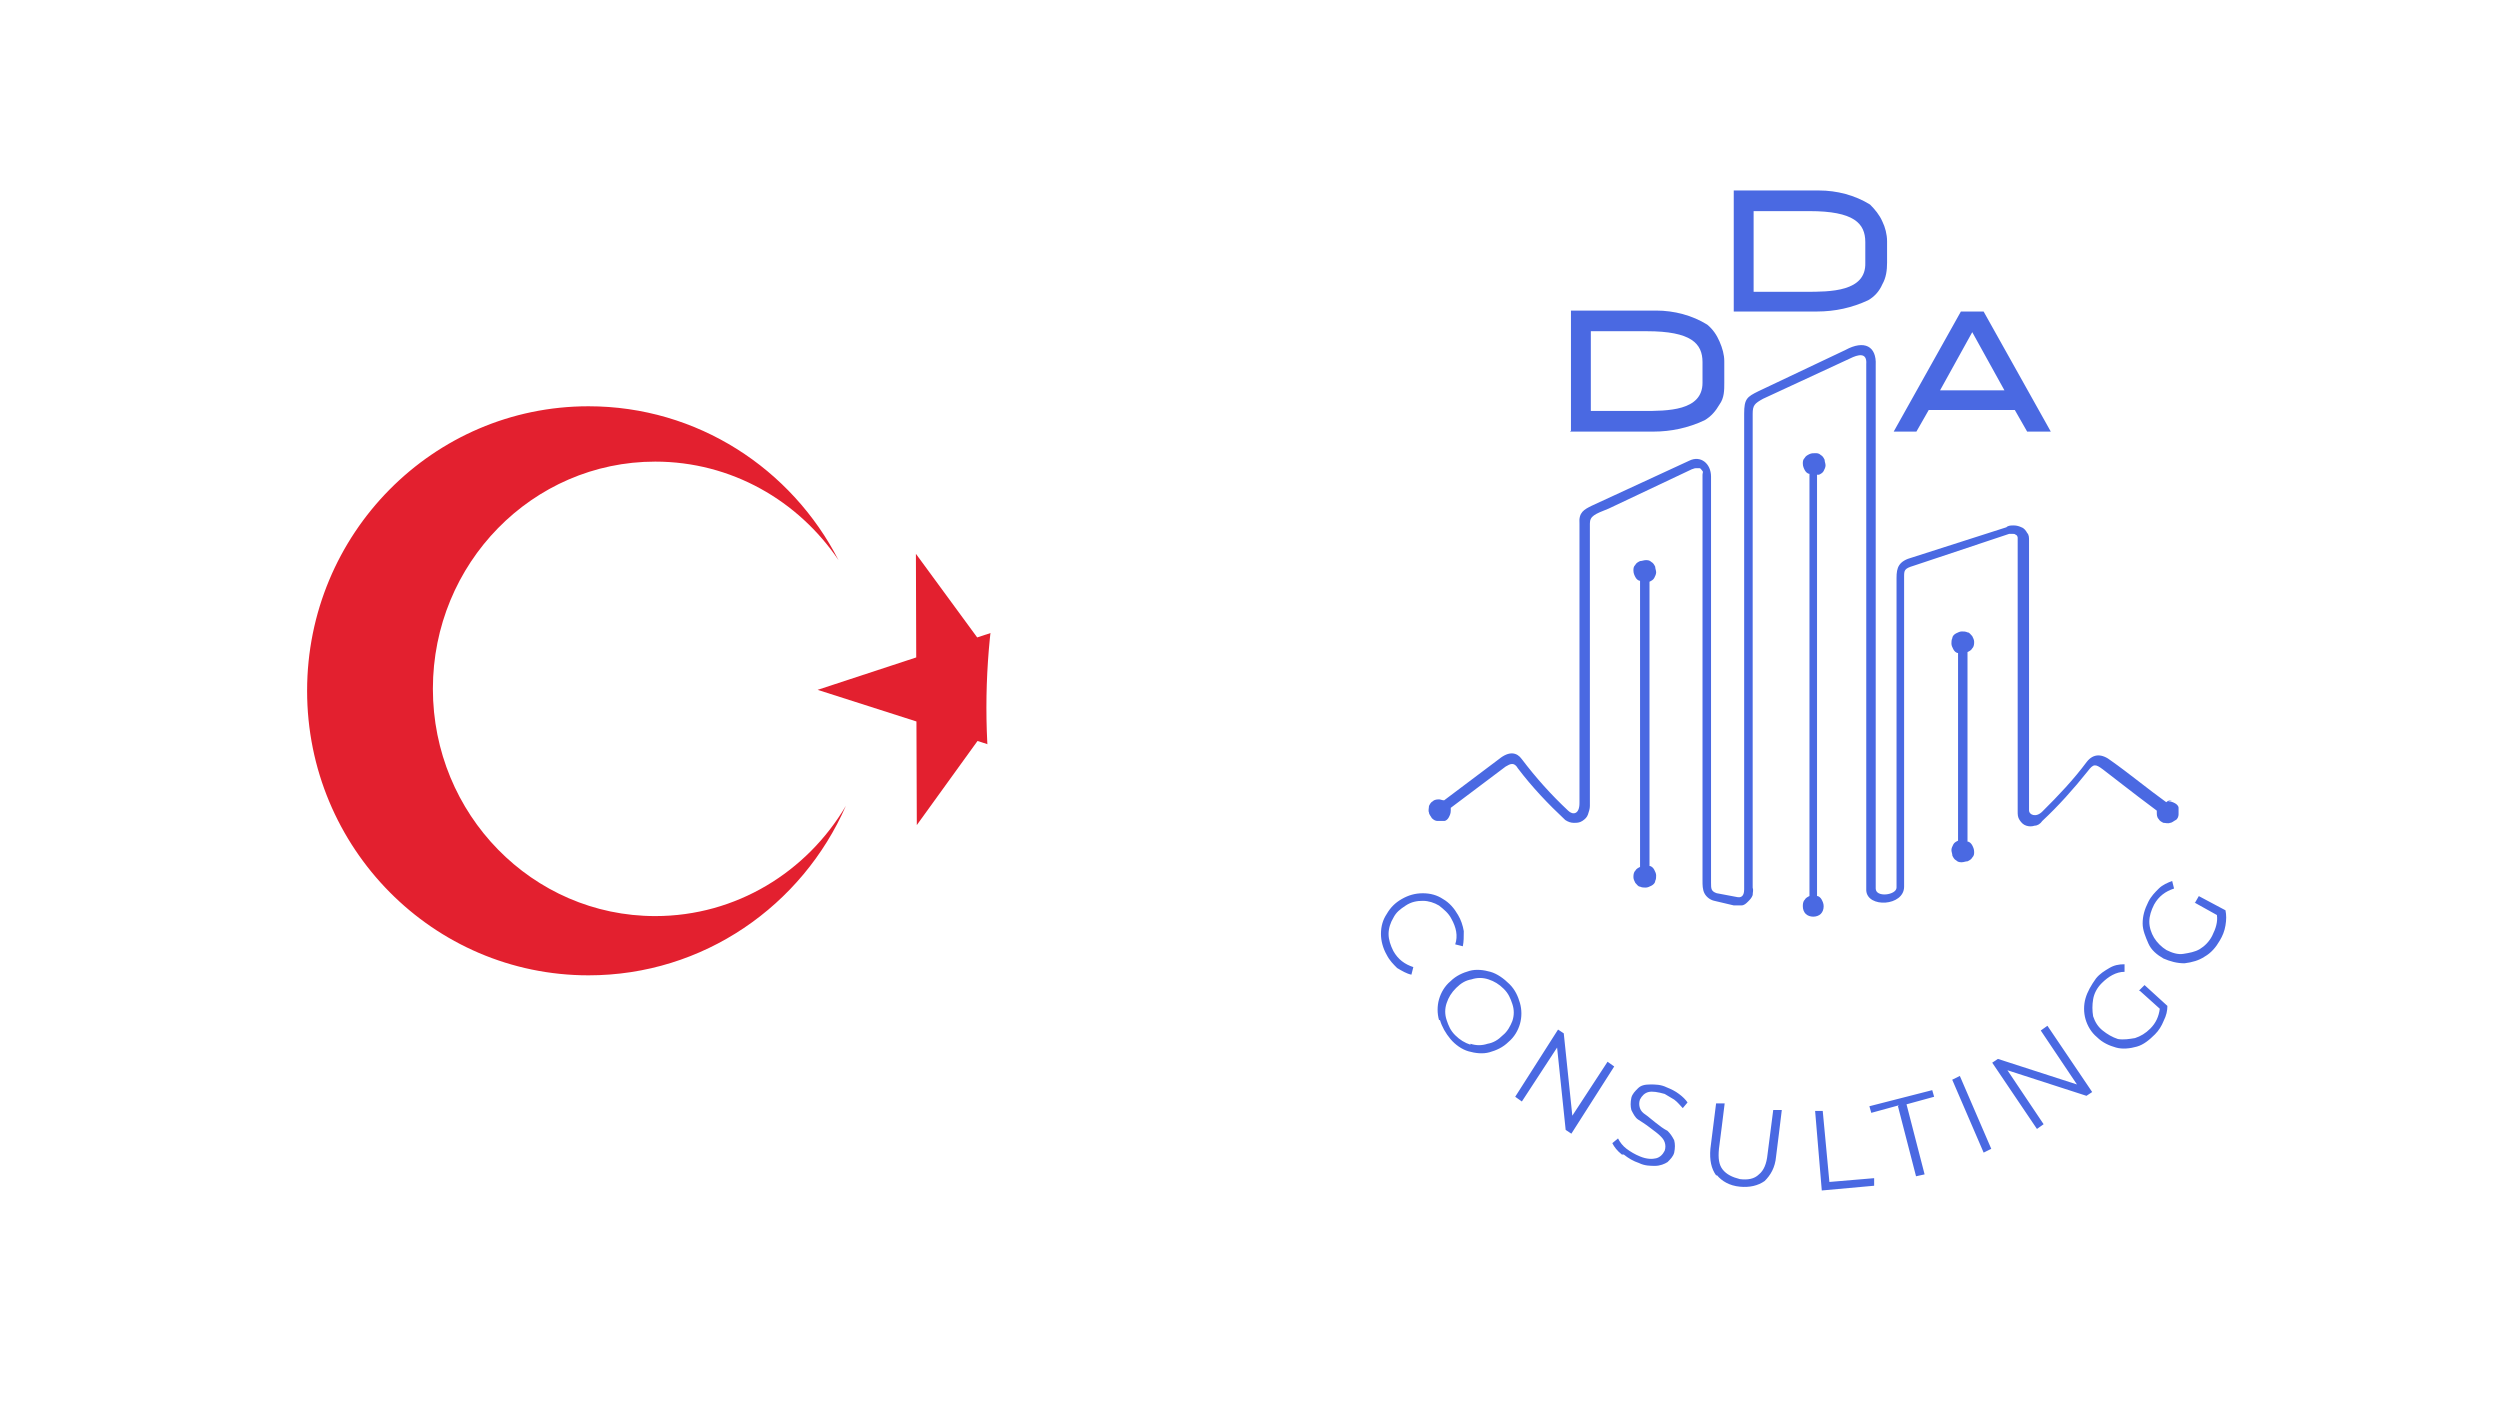 <?xml version="1.0" encoding="UTF-8"?> <svg xmlns="http://www.w3.org/2000/svg" width="210" height="119" viewBox="0 0 210 119" fill="none"><rect width="116" height="116" rx="58" fill="white"></rect><path d="M76.936 46.521L82.084 53.544L90.367 50.821L85.264 57.88L90.412 64.899L82.111 62.243L77.012 69.306L76.981 60.603L68.68 57.947L76.963 55.224L76.936 46.521Z" fill="#E3202F"></path><path d="M55.04 76.951C44.726 76.951 36.362 68.405 36.362 57.861C36.362 47.318 44.726 38.776 55.04 38.776C61.431 38.776 67.068 42.055 70.436 47.053C66.503 39.376 58.578 34.127 49.435 34.127C36.38 34.127 25.797 44.827 25.797 58.027C25.797 71.227 36.38 81.928 49.435 81.928C59.09 81.928 67.386 76.073 71.054 67.689C67.79 73.238 61.839 76.951 55.04 76.951Z" fill="#E3202F"></path><g filter="url(#filter0_d_17_757)"><circle cx="151.665" cy="58" r="58" fill="white"></circle></g><path d="M116 78.453C116 77.817 116.16 77.26 116.48 76.783C116.8 76.226 117.2 75.829 117.76 75.511C118.319 75.193 118.879 75.034 119.519 75.034C120.159 75.034 120.719 75.193 121.199 75.511C121.758 75.829 122.158 76.306 122.478 76.862C122.718 77.26 122.878 77.737 122.958 78.214C122.958 78.691 122.958 79.089 122.878 79.486L122.238 79.327C122.478 78.612 122.318 77.896 121.918 77.18C121.678 76.703 121.279 76.385 120.879 76.067C120.479 75.829 119.999 75.67 119.519 75.67C119.039 75.67 118.559 75.749 118.079 76.067C117.6 76.385 117.28 76.624 117.04 77.101C116.8 77.499 116.64 77.975 116.64 78.453C116.64 78.93 116.8 79.407 117.04 79.884C117.44 80.599 117.999 80.997 118.719 81.236L118.559 81.872C118.159 81.792 117.76 81.553 117.36 81.315C117.04 80.997 116.72 80.679 116.48 80.202C116.16 79.645 116 79.009 116 78.453ZM120.879 85.688C120.719 85.132 120.719 84.495 120.879 83.939C121.039 83.382 121.358 82.826 121.838 82.428C122.318 81.951 122.878 81.713 123.438 81.553C123.998 81.394 124.638 81.474 125.197 81.633C125.757 81.792 126.317 82.19 126.797 82.667C127.277 83.144 127.517 83.7 127.677 84.257C127.837 84.814 127.837 85.45 127.677 86.006C127.517 86.563 127.197 87.119 126.717 87.517C126.237 87.994 125.677 88.232 125.117 88.391C124.558 88.55 123.918 88.471 123.358 88.312C122.798 88.153 122.238 87.755 121.838 87.278C121.438 86.801 121.119 86.245 120.959 85.688H120.879ZM123.518 87.676C123.998 87.835 124.478 87.835 124.957 87.676C125.437 87.596 125.837 87.358 126.237 86.96C126.637 86.642 126.877 86.165 127.037 85.768C127.197 85.29 127.197 84.814 127.037 84.336C126.877 83.859 126.717 83.462 126.317 83.064C125.917 82.667 125.517 82.428 125.037 82.269C124.558 82.11 124.078 82.11 123.598 82.269C123.118 82.349 122.718 82.587 122.318 82.985C121.918 83.382 121.678 83.78 121.518 84.257C121.358 84.734 121.358 85.211 121.518 85.688C121.678 86.165 121.838 86.563 122.238 86.96C122.638 87.358 123.038 87.596 123.518 87.755V87.676ZM135.594 89.584L131.995 95.229L131.516 94.911L130.796 87.994L127.837 92.526L127.277 92.128L130.876 86.483L131.356 86.801L132.075 93.719L135.035 89.186L135.594 89.584ZM136.234 96.979C135.834 96.66 135.594 96.343 135.435 96.025L135.914 95.627C136.074 95.945 136.314 96.263 136.634 96.501C136.954 96.74 137.354 96.979 137.754 97.138C138.314 97.376 138.794 97.376 139.113 97.297C139.433 97.217 139.673 96.979 139.833 96.661C139.913 96.422 139.913 96.183 139.833 95.945C139.753 95.706 139.593 95.547 139.433 95.388C139.273 95.229 138.954 94.991 138.634 94.752C138.234 94.434 137.834 94.196 137.594 94.037C137.354 93.878 137.194 93.56 137.034 93.242C136.954 92.924 136.954 92.606 137.034 92.208C137.114 91.89 137.354 91.651 137.594 91.413C137.834 91.174 138.154 91.095 138.634 91.095C139.034 91.095 139.513 91.095 139.993 91.333C140.393 91.492 140.713 91.651 141.033 91.89C141.353 92.128 141.593 92.367 141.753 92.606L141.353 93.083C141.113 92.844 140.953 92.606 140.633 92.367C140.393 92.208 140.073 92.049 139.833 91.89C139.273 91.731 138.794 91.651 138.474 91.731C138.154 91.81 137.914 92.049 137.754 92.367C137.674 92.606 137.674 92.844 137.754 93.083C137.834 93.321 137.994 93.48 138.234 93.639C138.474 93.798 138.714 94.037 139.034 94.275C139.433 94.593 139.753 94.832 140.073 94.991C140.313 95.229 140.473 95.468 140.633 95.786C140.713 96.104 140.713 96.422 140.633 96.82C140.553 97.138 140.313 97.376 140.073 97.615C139.833 97.774 139.433 97.933 139.034 97.933C138.634 97.933 138.154 97.933 137.674 97.694C137.194 97.535 136.794 97.297 136.394 96.979H136.234ZM144.152 98.728C143.752 98.171 143.592 97.456 143.672 96.501L144.152 92.685H144.872C144.872 92.764 144.392 96.501 144.392 96.501C144.312 97.297 144.392 97.853 144.712 98.251C145.032 98.648 145.512 98.887 146.152 99.046C146.791 99.125 147.351 99.046 147.751 98.648C148.151 98.33 148.391 97.774 148.471 96.979L148.951 93.242H149.671C149.671 93.321 149.191 97.138 149.191 97.138C149.111 98.092 148.711 98.728 148.231 99.205C147.671 99.602 146.951 99.761 146.152 99.682C145.272 99.602 144.632 99.205 144.232 98.728H144.152ZM152.39 93.321H153.11L153.669 99.284L157.428 98.966V99.602L153.03 100L152.47 93.321H152.39ZM159.508 92.844L157.188 93.48L157.028 92.924L162.307 91.572L162.467 92.128L160.148 92.764L161.667 98.648L160.947 98.807L159.428 92.924L159.508 92.844ZM163.986 90.697L164.626 90.379L167.266 96.501L166.626 96.82L163.986 90.697ZM171.984 86.165L175.743 91.731L175.263 92.049L168.625 89.902L171.664 94.434L171.104 94.832L167.346 89.266L167.825 88.948L174.464 91.095L171.424 86.563L171.984 86.165ZM179.662 83.223L180.142 82.746L182.061 84.495C182.061 84.893 181.981 85.29 181.741 85.768C181.582 86.165 181.342 86.563 181.022 86.881C180.542 87.358 180.062 87.755 179.502 87.914C178.942 88.073 178.302 88.153 177.743 87.994C177.183 87.835 176.623 87.596 176.143 87.119C175.663 86.722 175.343 86.165 175.183 85.609C175.023 85.052 175.023 84.416 175.183 83.859C175.343 83.303 175.663 82.746 176.063 82.19C176.383 81.792 176.783 81.553 177.183 81.315C177.583 81.076 177.983 80.997 178.462 80.997V81.633C177.743 81.633 177.103 82.031 176.543 82.587C176.143 82.985 175.903 83.462 175.823 83.939C175.743 84.416 175.743 84.893 175.823 85.37C175.983 85.847 176.223 86.245 176.623 86.563C177.023 86.881 177.423 87.119 177.903 87.278C178.382 87.358 178.862 87.278 179.342 87.199C179.822 87.04 180.222 86.801 180.622 86.404C181.102 85.927 181.342 85.37 181.422 84.734L179.742 83.223H179.662ZM184.381 75.829L184.701 75.272L186.94 76.465C187.02 76.862 187.02 77.26 186.94 77.737C186.86 78.214 186.7 78.612 186.46 79.009C186.14 79.566 185.74 80.043 185.181 80.361C184.701 80.679 184.141 80.838 183.501 80.917C182.861 80.917 182.301 80.758 181.741 80.52C181.182 80.202 180.702 79.804 180.462 79.248C180.222 78.691 179.982 78.135 179.982 77.578C179.982 76.942 180.142 76.385 180.462 75.749C180.702 75.272 181.022 74.954 181.342 74.636C181.662 74.318 182.061 74.159 182.461 74L182.621 74.636C181.901 74.875 181.342 75.272 180.942 75.988C180.702 76.465 180.542 76.942 180.542 77.419C180.542 77.896 180.702 78.373 180.942 78.771C181.182 79.168 181.582 79.566 181.981 79.804C182.461 80.043 182.941 80.202 183.421 80.122C183.901 80.043 184.381 79.963 184.781 79.725C185.181 79.486 185.58 79.089 185.82 78.612C186.14 77.975 186.3 77.419 186.22 76.862L184.221 75.749L184.381 75.829Z" fill="#4A69E2"></path><path fill-rule="evenodd" clip-rule="evenodd" d="M151.677 24.512H147.304V17.734H151.995C155.731 17.734 156.685 18.758 156.685 20.335V22.069C156.765 24.512 153.744 24.512 151.677 24.512ZM152.631 39.88V75.266C152.79 75.266 152.949 75.424 153.028 75.581C153.108 75.739 153.187 75.897 153.187 76.133C153.187 76.37 153.108 76.606 152.949 76.764C152.79 76.921 152.551 77 152.313 77C152.074 77 151.836 76.921 151.677 76.764C151.518 76.606 151.438 76.37 151.438 76.133C151.438 75.975 151.438 75.739 151.597 75.581C151.677 75.424 151.836 75.345 151.995 75.266V39.801C151.836 39.801 151.677 39.643 151.597 39.486C151.518 39.328 151.438 39.17 151.438 38.934C151.438 38.776 151.438 38.619 151.597 38.461C151.677 38.304 151.836 38.225 151.995 38.146C152.154 38.067 152.313 38.067 152.472 38.067C152.631 38.067 152.79 38.067 152.949 38.225C153.108 38.304 153.187 38.461 153.267 38.619C153.267 38.776 153.346 38.934 153.346 39.092C153.346 39.249 153.267 39.407 153.187 39.565C153.108 39.722 152.949 39.801 152.79 39.88H152.631ZM138.559 48.785V72.744C138.718 72.744 138.877 72.902 138.957 73.059C139.036 73.217 139.116 73.375 139.116 73.532C139.116 73.69 139.116 73.848 139.036 74.005C139.036 74.163 138.877 74.32 138.718 74.399C138.559 74.478 138.4 74.557 138.241 74.557C138.082 74.557 137.923 74.557 137.764 74.478C137.605 74.478 137.526 74.32 137.367 74.163C137.287 74.005 137.208 73.847 137.208 73.69C137.208 73.532 137.208 73.296 137.367 73.138C137.446 72.981 137.605 72.902 137.764 72.823V48.785C137.605 48.785 137.446 48.628 137.367 48.47C137.287 48.313 137.208 48.155 137.208 47.919C137.208 47.761 137.208 47.603 137.367 47.446C137.446 47.288 137.605 47.209 137.764 47.13C137.923 47.13 138.082 47.052 138.241 47.052C138.4 47.052 138.559 47.052 138.718 47.209C138.877 47.288 138.957 47.446 139.036 47.603C139.036 47.761 139.116 47.919 139.116 48.076C139.116 48.234 139.036 48.392 138.957 48.549C138.877 48.707 138.718 48.785 138.559 48.864V48.785ZM165.271 55.012V70.695C165.43 70.695 165.589 70.853 165.669 71.01C165.748 71.168 165.828 71.326 165.828 71.562C165.828 71.72 165.828 71.877 165.669 72.035C165.589 72.192 165.43 72.271 165.271 72.35C165.112 72.35 164.953 72.429 164.794 72.429C164.635 72.429 164.476 72.429 164.317 72.271C164.158 72.192 164.079 72.035 163.999 71.877C163.999 71.72 163.92 71.562 163.92 71.404C163.92 71.247 163.999 71.089 164.079 70.931C164.158 70.774 164.317 70.695 164.476 70.616V54.854C164.317 54.854 164.158 54.696 164.079 54.539C163.999 54.381 163.92 54.224 163.92 54.066C163.92 53.908 163.92 53.751 163.999 53.593C163.999 53.435 164.158 53.278 164.317 53.199C164.476 53.12 164.635 53.041 164.794 53.041C164.953 53.041 165.112 53.041 165.271 53.12C165.43 53.12 165.51 53.278 165.669 53.435C165.748 53.593 165.828 53.751 165.828 53.908C165.828 54.066 165.828 54.302 165.669 54.46C165.589 54.618 165.43 54.696 165.271 54.775V55.012ZM182.443 67.227C182.284 67.227 182.125 67.227 181.966 67.385C180.535 66.361 178.707 64.863 177.355 63.917C176.56 63.287 175.845 63.287 175.288 63.996C174.175 65.493 172.903 66.833 171.552 68.173C170.995 68.725 170.439 68.41 170.439 68.094V45.397C170.439 45.16 170.439 44.924 170.28 44.766C170.2 44.608 170.041 44.372 169.803 44.293C169.644 44.215 169.405 44.136 169.167 44.136C168.928 44.136 168.69 44.136 168.531 44.293L160.66 46.815C159.468 47.13 159.309 47.682 159.309 48.549V74.557C159.309 75.187 157.56 75.424 157.56 74.636V30.659C157.639 29.083 156.606 28.531 155.016 29.398L147.702 32.866C146.748 33.339 146.509 33.496 146.509 34.757V74.715C146.509 75.345 146.191 75.424 145.873 75.345L144.204 75.03C143.727 74.872 143.727 74.636 143.727 74.163V40.038C143.727 38.934 142.852 38.225 141.898 38.698L133.709 42.481C133.073 42.796 132.596 43.032 132.676 43.978V67.464C132.676 68.41 132.119 68.488 131.722 68.094C130.291 66.754 129.019 65.336 127.826 63.76C127.429 63.208 126.793 63.05 125.918 63.76L121.307 67.227C121.148 67.227 120.989 67.149 120.91 67.149C120.751 67.149 120.512 67.149 120.353 67.306C120.194 67.385 120.115 67.543 120.035 67.7C120.035 67.858 119.956 68.094 120.035 68.252C120.035 68.41 120.194 68.567 120.274 68.725C120.433 68.882 120.592 68.961 120.751 68.961C120.91 68.961 121.148 68.961 121.307 68.961C121.466 68.961 121.625 68.804 121.705 68.646C121.784 68.488 121.864 68.331 121.864 68.094C121.864 68.016 121.864 67.937 121.864 67.858L126.475 64.39C126.872 64.154 127.19 63.996 127.508 64.548C128.701 66.124 130.052 67.543 131.483 68.882C131.722 69.04 131.96 69.119 132.199 69.119C132.437 69.119 132.676 69.119 132.914 68.961C133.153 68.804 133.312 68.646 133.391 68.41C133.471 68.173 133.55 67.937 133.55 67.7V43.978C133.55 43.348 133.948 43.19 135.14 42.717L142.137 39.407C142.216 39.407 142.296 39.328 142.455 39.328C142.534 39.328 142.693 39.328 142.773 39.328C142.852 39.328 142.932 39.486 143.011 39.565C143.091 39.643 143.011 39.722 143.011 39.88V74.005C143.011 74.32 143.011 74.715 143.17 75.03C143.329 75.345 143.647 75.581 143.965 75.66L145.635 76.054C145.873 76.054 146.112 76.054 146.271 76.054C146.509 76.054 146.668 75.897 146.827 75.739C146.986 75.581 147.145 75.424 147.225 75.187C147.225 74.951 147.304 74.793 147.225 74.557V34.757C147.225 34.048 147.384 33.89 148.099 33.496L155.413 30.107C156.049 29.792 156.844 29.556 156.765 30.58V74.793C156.844 76.291 159.945 76.133 159.945 74.478V70.459V48.47C159.945 47.919 159.945 47.761 160.74 47.525L168.769 44.845C168.849 44.845 168.928 44.845 169.087 44.845C169.167 44.845 169.246 44.845 169.326 44.924C169.405 44.924 169.485 45.081 169.485 45.16C169.485 45.239 169.485 45.318 169.485 45.475V68.173C169.485 68.41 169.485 68.646 169.644 68.882C169.803 69.119 169.962 69.276 170.2 69.355C170.439 69.434 170.677 69.434 170.916 69.355C171.154 69.355 171.393 69.198 171.552 68.961C172.903 67.7 174.175 66.282 175.368 64.784C175.845 64.154 176.004 64.154 176.64 64.627C177.276 65.1 178.945 66.439 181.171 68.094V68.252C181.171 68.41 181.171 68.646 181.33 68.804C181.41 68.961 181.569 69.04 181.728 69.119C181.887 69.119 182.125 69.198 182.284 69.119C182.443 69.119 182.602 68.961 182.761 68.882C182.92 68.804 183 68.567 183 68.41C183 68.252 183 68.016 183 67.858C183 67.7 182.841 67.543 182.682 67.464C182.523 67.385 182.364 67.306 182.125 67.306L182.443 67.227ZM138.003 34.521H133.63V27.822H138.321C142.057 27.822 143.011 28.846 143.011 30.422V32.156C143.011 34.521 140.07 34.521 138.003 34.521ZM131.96 36.176V26.088H139.116C140.626 26.088 142.137 26.482 143.409 27.27C143.886 27.664 144.204 28.137 144.442 28.689C144.681 29.24 144.84 29.792 144.84 30.344V32.156C144.84 32.787 144.84 33.417 144.442 33.969C144.124 34.521 143.727 34.993 143.17 35.309C141.819 35.939 140.388 36.255 138.877 36.255H131.881L131.96 36.176ZM165.669 27.901L168.372 32.787H162.966L165.669 27.901ZM159.07 36.255L164.715 26.167H166.623L172.267 36.255H170.28L169.246 34.442H162.012L160.978 36.255H158.991H159.07ZM145.635 26.167H152.631C154.141 26.167 155.572 25.851 156.924 25.221C157.48 24.906 157.878 24.433 158.116 23.881C158.434 23.329 158.514 22.699 158.514 22.069V20.256C158.514 19.704 158.355 19.074 158.116 18.601C157.878 18.049 157.48 17.576 157.083 17.182C155.811 16.394 154.3 16 152.79 16H145.635V26.088V26.167Z" fill="#4A69E2"></path><defs><filter id="filter0_d_17_757" x="81.417" y="0" width="128.248" height="118.882" filterUnits="userSpaceOnUse" color-interpolation-filters="sRGB"><feFlood flood-opacity="0" result="BackgroundImageFix"></feFlood><feColorMatrix in="SourceAlpha" type="matrix" values="0 0 0 0 0 0 0 0 0 0 0 0 0 0 0 0 0 0 127 0" result="hardAlpha"></feColorMatrix><feOffset dx="-10.807" dy="1.441"></feOffset><feGaussianBlur stdDeviation="0.72"></feGaussianBlur><feComposite in2="hardAlpha" operator="out"></feComposite><feColorMatrix type="matrix" values="0 0 0 0 0 0 0 0 0 0 0 0 0 0 0 0 0 0 0.25 0"></feColorMatrix><feBlend mode="normal" in2="BackgroundImageFix" result="effect1_dropShadow_17_757"></feBlend><feBlend mode="normal" in="SourceGraphic" in2="effect1_dropShadow_17_757" result="shape"></feBlend></filter></defs></svg> 